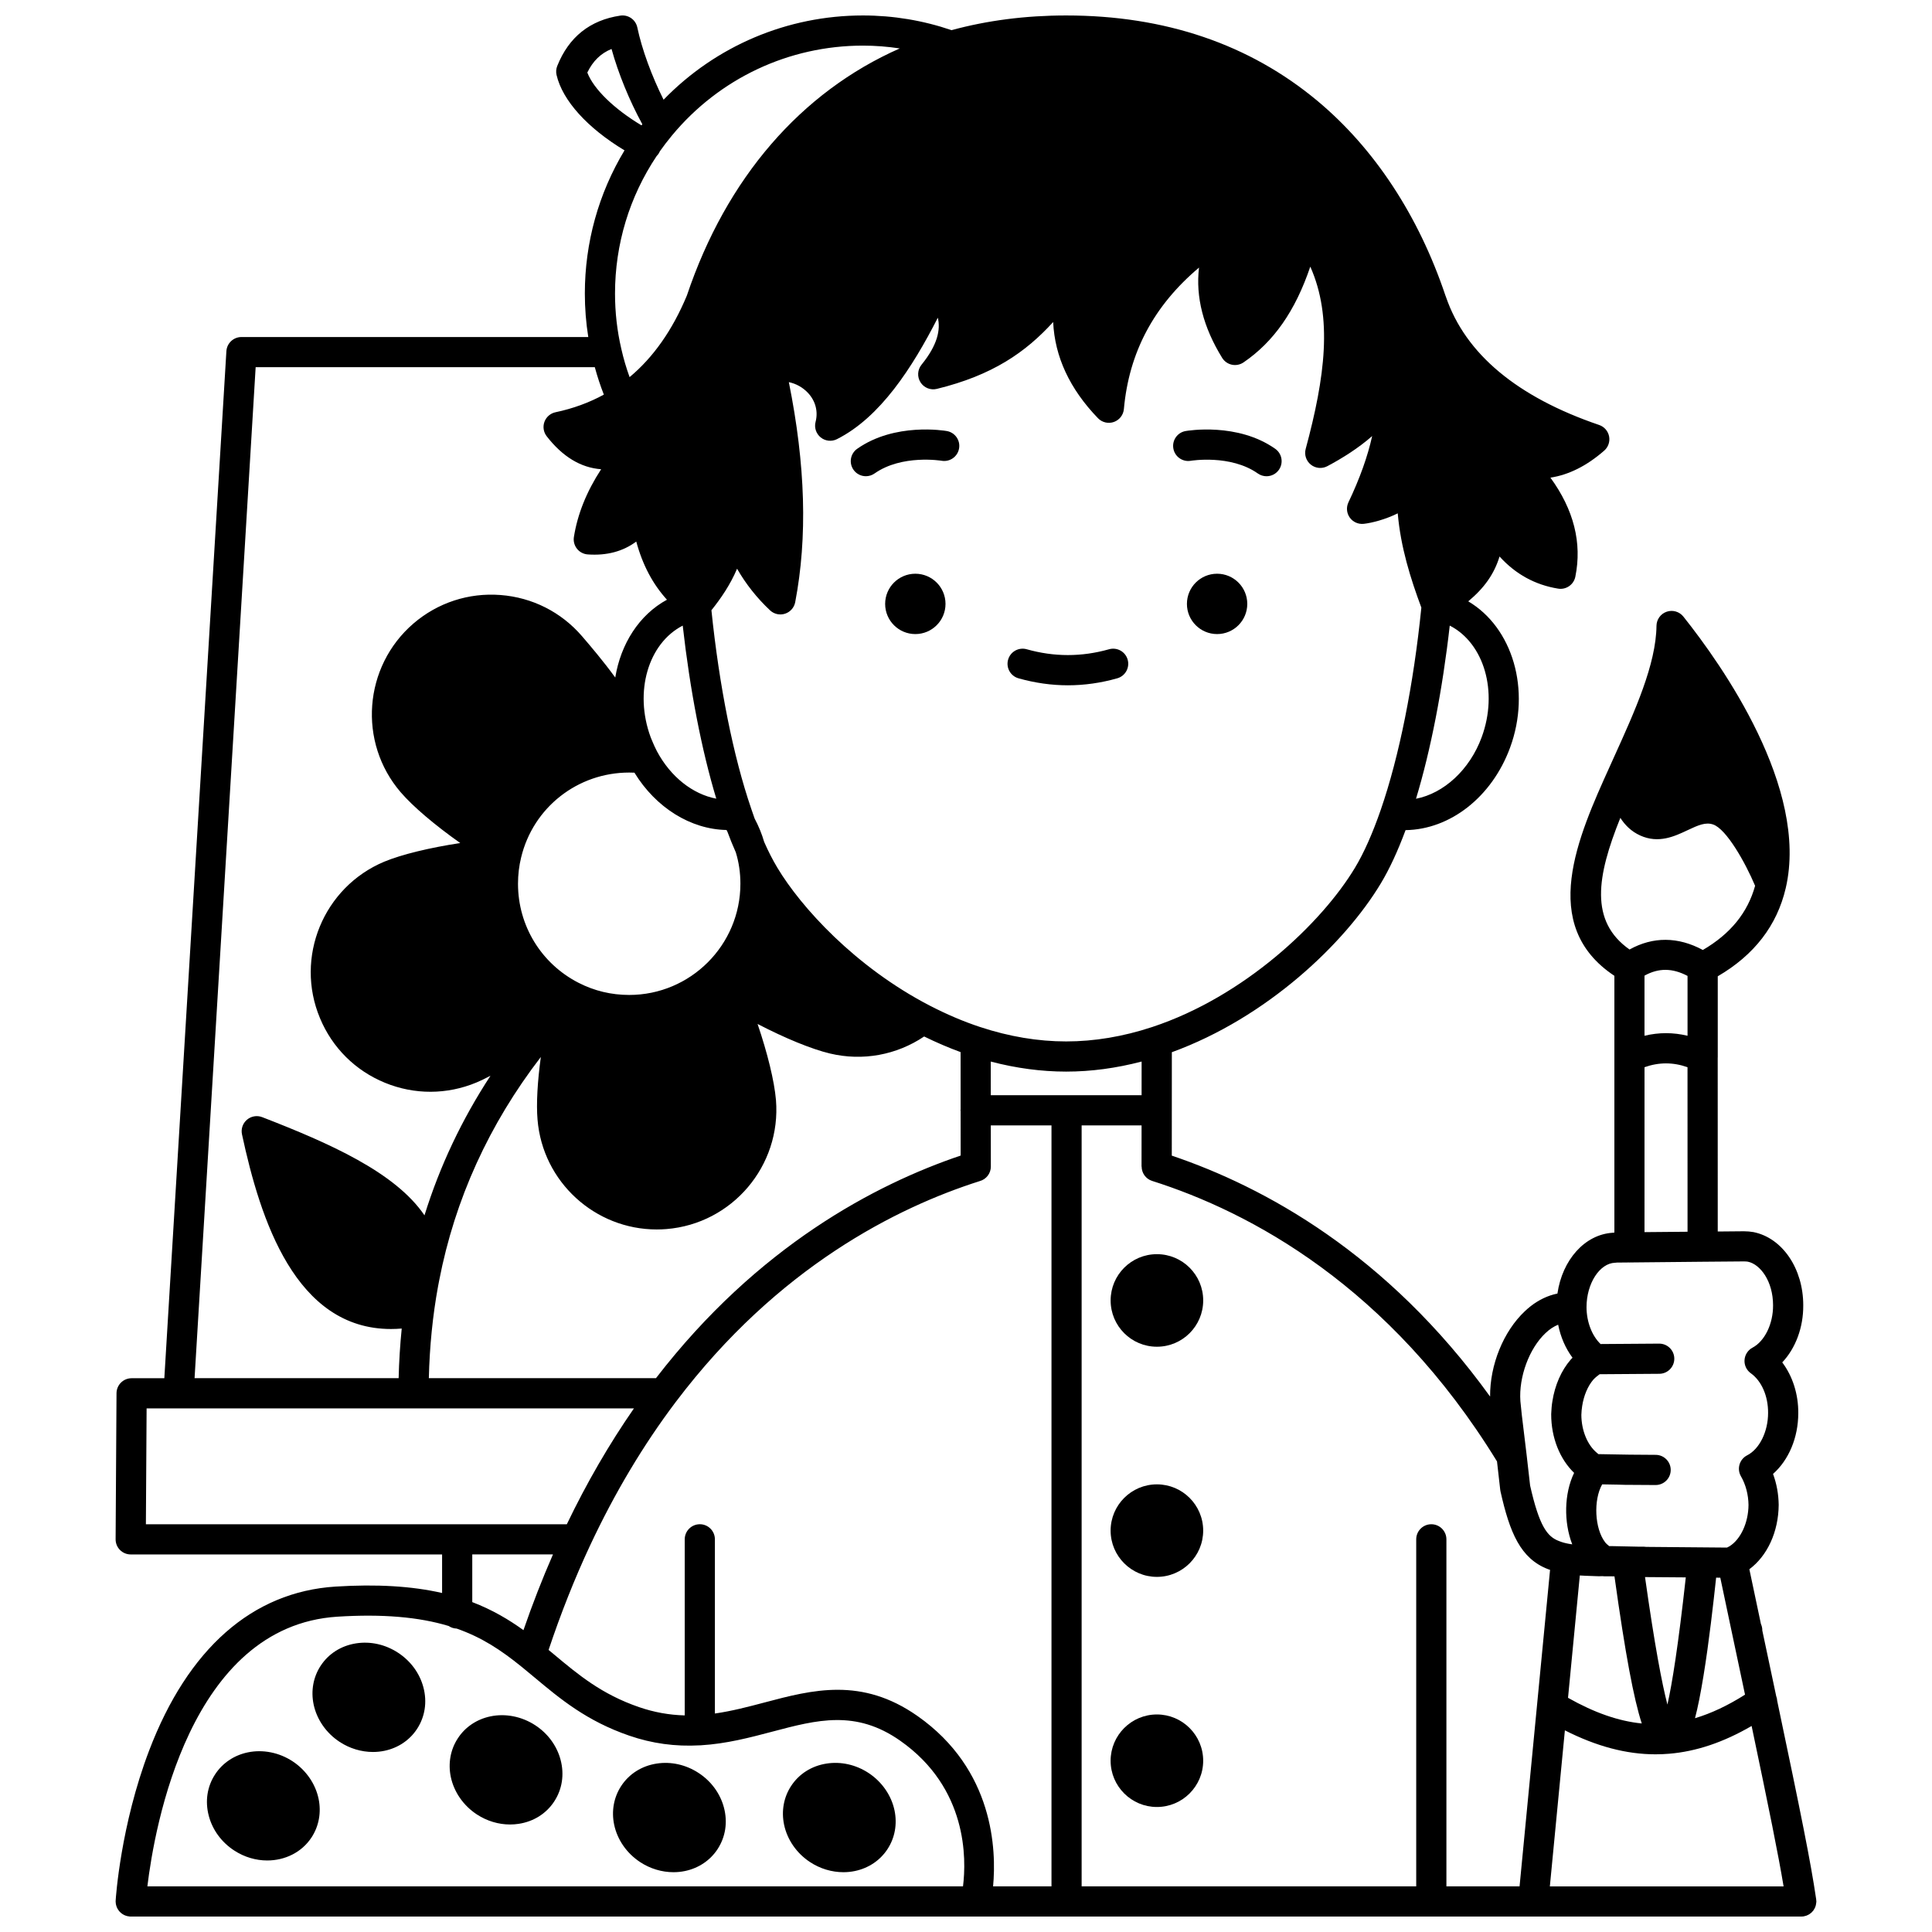 <?xml version="1.0" encoding="UTF-8"?>
<!-- Uploaded to: ICON Repo, www.iconrepo.com, Generator: ICON Repo Mixer Tools -->
<svg width="800px" height="800px" version="1.1" viewBox="144 144 512 512" xmlns="http://www.w3.org/2000/svg">
 <defs>
  <clipPath id="a">
   <path d="m174 148.09h452v503.81h-452z"/>
  </clipPath>
 </defs>
 <path d="m474.54 304.04c0 4.418-3.582 7.996-7.996 7.996-4.418 0-7.996-3.578-7.996-7.996 0-4.418 3.578-7.996 7.996-7.996 4.414 0 7.996 3.578 7.996 7.996"/>
 <path d="m394.57 304.04c0 4.418-3.582 7.996-7.996 7.996-4.418 0-8-3.578-8-7.996 0-4.418 3.582-7.996 8-7.996 4.414 0 7.996 3.578 7.996 7.996"/>
 <path d="m481.95 262.94c-9.98-7.035-23.203-4.805-23.762-4.707-2.172 0.383-3.617 2.449-3.238 4.621 0.375 2.172 2.449 3.629 4.617 3.258 0.105-0.016 10.551-1.727 17.773 3.367 0.699 0.492 1.504 0.73 2.301 0.73 1.254 0 2.492-0.59 3.273-1.695 1.273-1.809 0.84-4.301-0.965-5.574z"/>
 <path d="m394.92 258.23c-0.559-0.098-13.777-2.328-23.762 4.707-1.805 1.273-2.238 3.766-0.965 5.57 0.777 1.105 2.016 1.695 3.273 1.695 0.797 0 1.602-0.238 2.301-0.73 7.227-5.094 17.672-3.383 17.773-3.367 2.168 0.375 4.238-1.074 4.621-3.246 0.387-2.172-1.066-4.246-3.242-4.629z"/>
 <path d="m437.91 316.06c-7.269 2.055-14.547 2.055-21.816 0-2.125-0.602-4.336 0.633-4.938 2.762-0.602 2.125 0.633 4.336 2.762 4.938 4.344 1.227 8.746 1.852 13.082 1.852 4.34 0 8.742-0.621 13.082-1.852 2.125-0.602 3.359-2.812 2.762-4.938-0.598-2.129-2.809-3.363-4.934-2.762z"/>
 <g clip-path="url(#a)">
  <path d="m624.91 649.7c0.016-0.027 0.031-0.055 0.047-0.082 0.094-0.195 0.164-0.398 0.223-0.605 0.012-0.043 0.027-0.086 0.039-0.133 0.051-0.195 0.078-0.398 0.098-0.605 0.008-0.062 0.016-0.121 0.02-0.188 0.004-0.062 0.02-0.117 0.02-0.184 0-0.156-0.027-0.305-0.047-0.453-0.004-0.039 0-0.078-0.004-0.121-0.008-0.051-0.016-0.102-0.023-0.148-0.008-0.035-0.008-0.07-0.016-0.105-1.391-9.5-3.938-22.133-10.293-52.344-0.02-0.422-0.105-0.844-0.266-1.254l-1.215-5.746c-0.773-3.648-1.594-7.527-2.465-11.633 0.012-0.598-0.117-1.188-0.367-1.742l-3.062-14.496c4.769-3.543 7.719-9.914 7.773-17.066-0.039-2.859-0.551-5.637-1.5-8.191 4.148-3.664 6.688-9.609 6.688-16.109 0.043-5.035-1.52-9.836-4.246-13.445 3.519-3.727 5.609-9.227 5.566-15.145 0-9.703-5.519-17.852-13.203-19.391-0.77-0.137-1.668-0.215-2.531-0.215l-6.926 0.062-0.008-46.082c0-0.035 0.012-0.066 0.012-0.102v-21.453c9.648-5.617 15.703-13.457 18.008-23.34 0.004-0.012 0.004-0.023 0.008-0.031 0.004-0.012 0.004-0.02 0.008-0.031 6.144-26.473-16.926-59.113-27.137-71.922-1.055-1.324-2.828-1.84-4.426-1.289-1.598 0.547-2.68 2.047-2.699 3.738-0.113 10.199-5.742 22.621-11.188 34.637l-1.074 2.375c-0.008 0.016-0.012 0.027-0.02 0.043l-0.008 0.02c-8.547 18.883-19.117 42.242 1.133 55.676v68.035c-0.141 0.012-0.293 0.027-0.457 0.055-7.41 0.461-13.348 7.203-14.637 16.113-0.645 0.137-1.281 0.297-1.891 0.508-2.434 0.824-4.707 2.234-6.734 4.168-5.703 5.352-9.281 14.242-9.219 22.625-27.328-37.898-59.926-55.598-84.355-63.852l0.016-27.406c25.195-9.172 45.852-28.852 55.398-44.766 2.277-3.785 4.473-8.52 6.539-14.09 11.781-0.16 22.871-8.738 27.695-21.859 5.633-15.316 0.652-31.836-11.082-38.77 4.254-3.547 6.875-7.246 8.293-11.883 4.25 4.684 9.445 7.535 15.531 8.516 2.113 0.344 4.129-1.051 4.555-3.152 1.816-8.957-0.406-17.758-6.602-26.262 4.887-0.746 9.652-3.141 14.254-7.16 1.074-0.941 1.566-2.383 1.293-3.785-0.277-1.402-1.281-2.551-2.633-3.012-21.758-7.414-35.422-18.844-40.594-33.918-0.023-0.066-0.047-0.137-0.074-0.207-0.008-0.023-0.023-0.043-0.031-0.066-0.012-0.035-0.023-0.07-0.039-0.105-7.109-21.172-18.836-39.008-33.922-51.594-18.012-15.023-40.414-22.637-66.594-22.637-10.727 0-20.934 1.32-30.371 3.894-7.547-2.574-15.438-3.894-23.488-3.894-20.039 0-38.984 8.074-52.828 22.328-3.144-6.293-5.746-13.363-6.957-19.148-0.434-2.07-2.398-3.449-4.5-3.141-8.039 1.191-13.664 5.68-16.723 13.352-0.301 0.758-0.367 1.59-0.18 2.383 1.574 6.781 8.203 14.066 18.008 19.977-6.883 11.43-10.512 24.453-10.512 37.941 0 3.898 0.309 7.758 0.91 11.527h-91.914c-2.113 0-3.863 1.645-3.992 3.758l-16.445 272.17h-8.672c-2.199 0-3.984 1.773-4 3.973l-0.238 38.703c-0.008 1.066 0.41 2.09 1.164 2.844 0.75 0.754 1.77 1.18 2.836 1.18h82.52v10.215c-8.008-1.832-17.305-2.387-28.242-1.699-22.027 1.398-39.109 16.434-49.406 43.48-7.543 19.809-8.809 38.914-8.859 39.719-0.004 0.043 0.008 0.082 0.004 0.125-0.004 0.043-0.016 0.082-0.016 0.125 0 0.094 0.02 0.184 0.027 0.277 0.012 0.137 0.02 0.273 0.039 0.41 0.023 0.129 0.059 0.25 0.094 0.375 0.035 0.129 0.07 0.254 0.117 0.375s0.105 0.234 0.164 0.352c0.059 0.113 0.113 0.227 0.184 0.336s0.148 0.211 0.227 0.312c0.078 0.102 0.156 0.199 0.242 0.293s0.184 0.176 0.277 0.258c0.098 0.086 0.191 0.172 0.301 0.246 0.102 0.074 0.211 0.137 0.32 0.203 0.113 0.066 0.223 0.133 0.344 0.188 0.117 0.055 0.242 0.098 0.367 0.141 0.121 0.043 0.242 0.086 0.371 0.113 0.133 0.031 0.27 0.051 0.406 0.066 0.094 0.012 0.18 0.039 0.273 0.047 0.043 0.004 0.082-0.008 0.125-0.004 0.043 0 0.082 0.012 0.121 0.012h223.91 0.016 0.012 218.76 0.004 0.008 0.02c0.016 0 0.031-0.004 0.047-0.004 0.168-0.004 0.336-0.012 0.508-0.035 0.035-0.004 0.062-0.02 0.098-0.023 0.184-0.031 0.355-0.078 0.527-0.133 0.074-0.023 0.148-0.043 0.223-0.07 0.188-0.07 0.363-0.16 0.539-0.258 0.051-0.027 0.102-0.051 0.148-0.082 0.184-0.113 0.352-0.242 0.512-0.379 0.031-0.027 0.062-0.051 0.094-0.078 0.164-0.152 0.312-0.316 0.449-0.496 0.02-0.023 0.039-0.047 0.059-0.07 0.125-0.176 0.238-0.371 0.34-0.574zm-59.012-88.043c0.227 0.004 0.445 0.016 0.668 0.027 0.348 0.02 0.746 0.039 1.188 0.039 0.25 0 0.516-0.008 0.793-0.023 0.059 0.004 0.125 0.004 0.184 0.004 0.152 0.02 0.309 0.035 0.465 0.035h1.922l0.734 0.02c2.894 20.746 5.113 32.445 7.234 38.977-6.172-0.617-12.543-2.844-19.543-6.797l3.125-32.426c0.973 0.066 2.035 0.113 3.231 0.145zm29.531 26.551c1.488-9.086 2.644-19.496 3.363-26.113l1.102 0.012 3.082 14.598c0.02 0.109 0.043 0.219 0.07 0.328 0.934 4.383 1.801 8.496 2.617 12.352l0.785 3.715c-4.57 2.894-8.965 4.965-13.254 6.242 0.762-2.883 1.48-6.535 2.234-11.133zm-9.547 7.523c-1.441-5.531-3.379-15.684-5.934-33.789l10.805 0.082c-1.992 18.027-3.613 28.168-4.871 33.707zm-27.172 6.828c8.375 4.254 16.305 6.352 24.016 6.352 1.207 0 2.414-0.051 3.613-0.152 7.188-0.598 14.383-3.016 21.859-7.359 4.691 22.348 7.074 34.117 8.473 42.512h-61.945zm32.504-184.07c-3.797-0.918-7.609-0.918-11.406-0.004v-15.93c3.746-2.066 7.375-2.043 11.406 0.074zm-11.402 8.332c3.816-1.348 7.578-1.348 11.395 0l0.008 43.605-11.406 0.102zm-6.402-66.078c1.215 1.91 2.902 3.606 5.258 4.672 4.887 2.219 9.133 0.211 12.543-1.398 2.922-1.379 4.812-2.191 6.789-1.516 3.5 1.195 8.477 9.98 11.121 16.246-1.984 7.148-6.535 12.734-13.848 17.008-6.566-3.543-13.199-3.582-19.43-0.125-10.637-7.488-8.691-19.363-2.434-34.887zm-1.398 117.9c0.172-0.004 0.34-0.02 0.508-0.047l3.188-0.031c0.035 0 0.07 0.012 0.105 0.012 0.043 0 0.086-0.012 0.129-0.012l19.312-0.188 10.887-0.09c0.398 0 0.816 0.031 1.043 0.07 3.289 0.66 6.695 5.152 6.695 11.562 0.035 4.891-2.199 9.504-5.441 11.223-1.223 0.648-2.027 1.887-2.121 3.269-0.094 1.383 0.539 2.715 1.668 3.519 2.859 2.043 4.609 6.062 4.574 10.52 0 4.945-2.277 9.559-5.543 11.223-0.977 0.496-1.707 1.375-2.019 2.426-0.312 1.051-0.18 2.188 0.371 3.137 1.273 2.203 1.965 4.852 2.004 7.574-0.035 4.699-2.047 9.086-5.016 10.957-0.242 0.129-0.469 0.25-0.688 0.359l-21.391-0.184c-0.215-0.035-0.438-0.055-0.664-0.055h-1.348l-6.973-0.148h-0.113-0.727c-0.434-0.344-0.832-0.703-0.977-0.887-0.035-0.051-0.07-0.102-0.109-0.148-2.777-3.613-3.129-11.188-0.777-15.332l4.242 0.074 1.633 0.047c0.039 0 0.078 0.004 0.117 0.004l8.148 0.051h0.027c2.195 0 3.981-1.77 4-3.969 0.016-2.207-1.762-4.012-3.969-4.027l-6.988-0.051-2.781-0.047c-0.008 0-0.016 0.004-0.023 0.004s-0.016-0.004-0.027-0.004l-5.367-0.094c-0.098-0.074-0.195-0.156-0.297-0.246-0.043-0.039-0.09-0.082-0.137-0.117-2.504-2.082-4.07-5.918-4.094-10.031 0.043-0.832 0.086-1.617 0.215-2.336 0.434-2.793 1.477-5.269 2.941-6.988 0.508-0.551 1.082-1.023 1.688-1.457l15.82-0.113c2.207-0.016 3.984-1.816 3.969-4.027-0.016-2.199-1.801-3.969-4-3.969h-0.027l-15.512 0.109c-2.277-2.184-3.715-5.871-3.723-9.777 0-6.25 3.465-11.633 7.566-11.766zm-18.418 18.629c1.066-1.02 2.16-1.734 3.332-2.211 0.652 3.266 1.957 6.285 3.805 8.746-0.148 0.148-0.293 0.305-0.434 0.457-0.012 0.016-0.02 0.031-0.035 0.047-0.012 0.016-0.027 0.023-0.039 0.039-2.457 2.84-4.172 6.766-4.82 10.969-0.203 1.148-0.258 2.254-0.316 3.336-0.004 0.07-0.004 0.137-0.004 0.207 0 6.098 2.254 11.781 6.074 15.469-2.664 5.473-2.777 13.074-0.496 18.941-0.305-0.043-0.602-0.09-0.883-0.141-0.969-0.172-1.801-0.402-2.551-0.707-0.031-0.012-0.062-0.023-0.094-0.035-3.059-1.152-5.188-3.844-7.637-14.699l-0.938-8.23-1.266-10.496-0.375-3.641c-0.457-6.406 2.336-13.98 6.676-18.051zm-12.875 34.008 0.855 7.527c0.016 0.141 0.039 0.281 0.07 0.422 2.453 10.953 5.309 17.84 12.621 20.625 0.164 0.066 0.348 0.113 0.516 0.176l-8.082 83.879-19.387-0.004v-91.965c0-2.207-1.789-4-4-4-2.207 0-4 1.789-4 4v91.965h-88.668v-201.66h15.883l-0.008 10.906h0.027c0.004 1.691 1.07 3.262 2.769 3.801 25.973 8.238 62.844 27.828 91.402 74.332zm-211.26 16.66c-2.207 0-4 1.789-4 4v46.66c-4.156-0.109-8.152-0.832-12.121-2.199-9.891-3.406-16.031-8.539-22.531-13.969-0.473-0.395-0.953-0.785-1.426-1.18 3.207-9.609 6.887-18.891 10.961-27.617 0.016-0.035 0.035-0.074 0.055-0.109 0.004-0.012 0.012-0.023 0.016-0.035 6.461-13.805 14.059-26.539 22.582-37.844 0.023-0.031 0.051-0.066 0.074-0.098 0.023-0.031 0.051-0.059 0.07-0.09 27.004-35.723 58.633-51.504 80.488-58.453 1.703-0.457 2.957-2.012 2.957-3.863 0-0.02-0.004-0.035-0.004-0.055l-0.008-10.844h16.082v201.66h-15.477c0.895-9.57 0.254-30.914-20.035-45.148-14.805-10.387-27.879-6.934-40.52-3.586-4.269 1.129-8.652 2.285-13.168 2.93v-46.16c0-2.215-1.789-4.004-3.996-4.004zm-69.367-63.066 0.293-1.531c4.172-21.543 13.219-41.402 26.941-59.23-0.887 6.516-1.23 12.457-0.875 16.59 1.348 16.543 15.254 29.117 31.586 29.117 0.855 0 1.723-0.035 2.59-0.105 17.414-1.418 30.43-16.75 29.012-34.195-0.43-5.047-2.254-12.449-4.875-20.16 7.231 3.754 14.277 6.664 19.203 7.836 8.672 2.059 17.621 0.402 24.941-4.516 3.246 1.59 6.477 2.977 9.66 4.141l0.008 15.113c-0.008 0.102-0.031 0.199-0.031 0.305 0 0.102 0.023 0.199 0.031 0.301l0.008 11.699c-22.523 7.609-53.77 23.965-80.742 58.992h-60.195c0.199-8.391 1.02-16.578 2.445-24.355zm64.836-175.08c1.926 17.102 5.019 33.035 8.895 45.863-6.238-1.184-12.105-5.769-15.738-12.586-0.457-0.879-0.887-1.809-1.273-2.766-0.004-0.004-0.004-0.008-0.004-0.012l-0.355-0.855c-0.004-0.004-0.004-0.008-0.004-0.012-0.008-0.023-0.016-0.051-0.027-0.074-4.434-12.039-0.625-24.875 8.508-29.559zm11.605 54.164c0.078 0.145 0.152 0.289 0.227 0.441 0.008 0.02 0.02 0.035 0.027 0.055 0.621 1.699 1.348 3.481 2.207 5.426 0.809 2.606 1.219 5.406 1.219 8.324 0 16.25-13.219 29.469-29.469 29.469-4.734 0-9.25-1.082-13.422-3.219-9.898-5.074-16.047-15.133-16.047-26.25 0-2.375 0.277-4.715 0.828-6.965 3.184-13.25 14.961-22.504 28.641-22.504 0.445 0 0.906 0.012 1.387 0.031 5.695 9.293 14.898 15.012 24.402 15.191zm110 70.285h-39.969l-0.004-8.918c6.703 1.758 13.402 2.66 19.98 2.66 6.586 0 13.289-0.906 20-2.664zm2.894-18.098c-0.051 0.016-0.102 0.031-0.148 0.047-7.641 2.519-15.289 3.797-22.738 3.797-7.441 0-15.09-1.277-22.727-3.797-0.051-0.016-0.102-0.031-0.148-0.047-4.332-1.43-8.809-3.336-13.305-5.664-19.773-10.258-34.098-26.09-40.355-36.531-1.25-2.082-2.422-4.379-3.496-6.832-0.605-2.086-1.453-4.172-2.531-6.203-0.27-0.746-0.535-1.516-0.816-2.356-0.031-0.098-0.055-0.195-0.098-0.289-4.734-13.816-8.453-32.41-10.531-52.551 2.481-3.098 4.996-6.738 6.797-11.004 2.332 4.066 5.25 7.754 8.742 11.035 1.062 1 2.586 1.34 3.973 0.887 1.387-0.449 2.418-1.621 2.691-3.055 3.285-17.195 2.738-36.312-1.688-58.312 1.918 0.406 3.676 1.371 5.047 2.824 2.016 2.137 2.758 4.945 2.039 7.707-0.398 1.52 0.137 3.133 1.359 4.121s2.914 1.164 4.312 0.457c11.465-5.789 19.93-18.867 26.727-32.18 0.738 3.113-0.016 7.164-4.32 12.453-1.082 1.332-1.195 3.207-0.277 4.66s2.66 2.156 4.328 1.75c14.719-3.598 23.496-9.664 30.832-17.719 0.426 9.207 4.394 17.738 11.883 25.492 1.086 1.125 2.731 1.512 4.207 0.992s2.512-1.855 2.652-3.414c1.348-14.996 7.887-27.352 19.91-37.496-0.922 7.797 1.125 15.801 6.133 23.922 0.574 0.93 1.5 1.582 2.57 1.812 1.066 0.23 2.184 0.008 3.086-0.605 7.992-5.445 13.73-13.625 17.699-25.383 5.996 13.453 3.906 29.305-1.219 48.309-0.414 1.539 0.121 3.172 1.367 4.168 1.246 0.992 2.961 1.152 4.367 0.406 3.863-2.047 8.168-4.723 11.883-7.984-1.191 5.41-3.281 11.242-6.289 17.57-0.621 1.309-0.488 2.852 0.352 4.031 0.84 1.18 2.25 1.809 3.691 1.66 2.152-0.234 5.711-1.137 9.023-2.781 0.781 9.008 3.387 17.266 6.258 24.98-2.066 20.445-5.867 39.422-10.734 53.523-0.004 0.016-0.012 0.027-0.016 0.043v0.004c-2.168 6.262-4.465 11.43-6.832 15.359-8.828 14.695-29.367 34.148-53.66 42.191zm87.238-76.789c-3.191 8.676-10.055 14.895-17.41 16.32 3.91-12.914 7.016-28.848 8.941-45.887 9.09 4.652 12.902 17.508 8.469 29.566zm-237.02-176.13c1.477-3.051 3.566-5.094 6.418-6.25 1.797 6.5 4.734 13.688 8.16 19.953-0.074 0.098-0.152 0.191-0.223 0.289-7.234-4.324-12.684-9.613-14.355-13.992zm18.383 22.109c0.355-0.348 0.637-0.77 0.844-1.246 0.941-1.34 2-2.727 3.172-4.144 0.023-0.023 0.043-0.051 0.066-0.078 12.535-15.109 30.969-23.777 50.574-23.777 3.289 0 6.547 0.258 9.758 0.746-26.164 11.543-45.945 34.359-56.414 65.484-0.008 0.016-0.012 0.031-0.02 0.047-3.805 9.129-8.895 16.359-15.16 21.574-0.867-2.406-1.605-4.871-2.172-7.391-0.012-0.055-0.023-0.109-0.035-0.164-1.098-4.695-1.656-9.605-1.656-14.602 0.004-13.074 3.824-25.652 11.043-36.449zm-106.28 55.973h89.879c0.672 2.473 1.469 4.902 2.398 7.269-3.887 2.125-8.176 3.699-12.809 4.672-1.348 0.285-2.457 1.242-2.934 2.535-0.477 1.293-0.25 2.742 0.598 3.832 4.211 5.422 9.039 8.34 14.426 8.738-3.875 5.953-6.254 11.887-7.219 17.957-0.176 1.105 0.121 2.234 0.816 3.113 0.695 0.879 1.73 1.422 2.848 1.504 5.031 0.359 9.332-0.785 12.863-3.41 1.668 6.188 4.379 11.281 8.133 15.414-7.379 4.012-12.242 11.711-13.699 20.617-3.289-4.504-6.492-8.242-8.578-10.68l-0.207-0.242c-5.512-6.418-13.199-10.305-21.648-10.945-8.445-0.641-16.633 2.043-23.059 7.562-13.23 11.406-14.75 31.457-3.387 44.691 3.266 3.812 9.098 8.746 15.801 13.48-8.066 1.223-15.477 3.008-20.145 4.941-16.141 6.766-23.773 25.383-17.02 41.488 3.254 7.812 9.359 13.883 17.199 17.098 7.828 3.211 16.441 3.188 24.27-0.074 1.137-0.48 2.387-1.082 3.707-1.785-7.598 11.613-13.445 23.973-17.488 36.992-7.762-11.414-25.164-19.105-43.012-26.02-1.371-0.531-2.922-0.266-4.039 0.688-1.117 0.953-1.625 2.445-1.312 3.883 4.852 22.602 14.172 51.574 39.484 51.574 0.926 0 1.875-0.043 2.844-0.121-0.434 4.32-0.711 8.707-0.816 13.152h-54.082zm-28.898 275.93h129.15c-6.566 9.461-12.527 19.75-17.789 30.707h-111.55zm107.69 38.703c-2.824 6.465-5.441 13.176-7.82 20.066-3.832-2.762-8.199-5.379-13.566-7.434v-12.633zm-57.121 16.496c11.879-0.75 21.523 0.066 29.477 2.465 0.609 0.418 1.336 0.66 2.125 0.688 6.731 2.359 11.75 5.719 17.066 10.008 0.133 0.117 0.262 0.234 0.41 0.332 1.07 0.871 2.129 1.75 3.188 2.637 6.769 5.656 13.77 11.508 25.055 15.395 6.082 2.094 12.203 2.93 18.703 2.57 0.008 0 0.016 0.004 0.023 0.004 0.02 0 0.035-0.004 0.051-0.004 0.062-0.004 0.121-0.004 0.184-0.008 6.82-0.406 13-2.043 18.977-3.621 11.867-3.141 22.117-5.852 33.879 2.402 17.879 12.543 17.562 31.297 16.648 38.602l-216.15 0.004c1.879-15.609 11.16-68.984 50.363-71.473z"/>
 </g>
 <path d="m462.86 488.63c0 6.777-5.492 12.266-12.266 12.266s-12.266-5.488-12.266-12.266c0-6.773 5.492-12.262 12.266-12.262s12.266 5.488 12.266 12.262"/>
 <path d="m450.59 537.37c-6.762 0-12.266 5.496-12.266 12.254 0 6.762 5.5 12.266 12.266 12.266 6.762 0 12.266-5.5 12.266-12.266 0-6.758-5.5-12.254-12.266-12.254z"/>
 <path d="m450.59 598.35c-6.762 0-12.266 5.5-12.266 12.266 0 6.758 5.5 12.254 12.266 12.254 6.762 0 12.266-5.496 12.266-12.254 0-6.762-5.5-12.266-12.266-12.266z"/>
 <path d="m234.01 605.62c2.664 1.75 5.766 2.672 8.832 2.672 1.02 0 2.039-0.102 3.035-0.309 3.621-0.754 6.691-2.816 8.645-5.805 2.113-3.227 2.711-7.141 1.684-11.02-0.984-3.723-3.371-6.977-6.719-9.168-3.348-2.191-7.285-3.074-11.09-2.488-3.965 0.609-7.312 2.723-9.418 5.941-1.957 2.988-2.621 6.625-1.867 10.246 0.832 3.984 3.348 7.606 6.898 9.93z"/>
 <path d="m199.33 625.22c0.984 3.727 3.371 6.984 6.719 9.172 2.738 1.793 5.801 2.652 8.773 2.652 4.672 0 9.125-2.125 11.734-6.102 1.961-2.984 2.621-6.625 1.871-10.246-0.832-3.988-3.348-7.609-6.898-9.938-3.551-2.332-7.879-3.191-11.863-2.359-3.621 0.754-6.691 2.816-8.645 5.801-2.121 3.223-2.719 7.137-1.691 11.02z"/>
 <path d="m270.37 624.84c2.676 1.75 5.731 2.668 8.793 2.668 0.766 0 1.531-0.059 2.293-0.172 3.969-0.605 7.316-2.715 9.422-5.941 2.113-3.227 2.711-7.141 1.684-11.02-0.984-3.723-3.371-6.977-6.719-9.168-3.562-2.328-7.891-3.188-11.879-2.348-3.617 0.758-6.684 2.82-8.625 5.801-1.961 2.984-2.621 6.625-1.871 10.246 0.832 3.984 3.348 7.606 6.902 9.934z"/>
 <path d="m313.65 637.48c2.664 1.75 5.766 2.672 8.832 2.672 1.02 0 2.039-0.102 3.035-0.309 3.621-0.754 6.691-2.816 8.645-5.801 2.113-3.227 2.715-7.137 1.688-11.02-0.988-3.727-3.371-6.984-6.719-9.172-3.348-2.188-7.285-3.074-11.09-2.488-3.965 0.609-7.312 2.723-9.418 5.941-1.957 2.984-2.621 6.625-1.867 10.246 0.828 3.984 3.344 7.609 6.894 9.93z"/>
 <path d="m358.68 637.48c2.664 1.75 5.766 2.672 8.832 2.672 1.02 0 2.039-0.102 3.035-0.309 3.621-0.754 6.691-2.816 8.645-5.801 1.961-2.988 2.621-6.629 1.867-10.254-0.832-3.992-3.348-7.613-6.898-9.941-3.348-2.188-7.281-3.074-11.09-2.488-3.965 0.609-7.312 2.723-9.418 5.941-1.957 2.984-2.621 6.625-1.867 10.246 0.828 3.988 3.344 7.613 6.894 9.934z"/>
</svg>